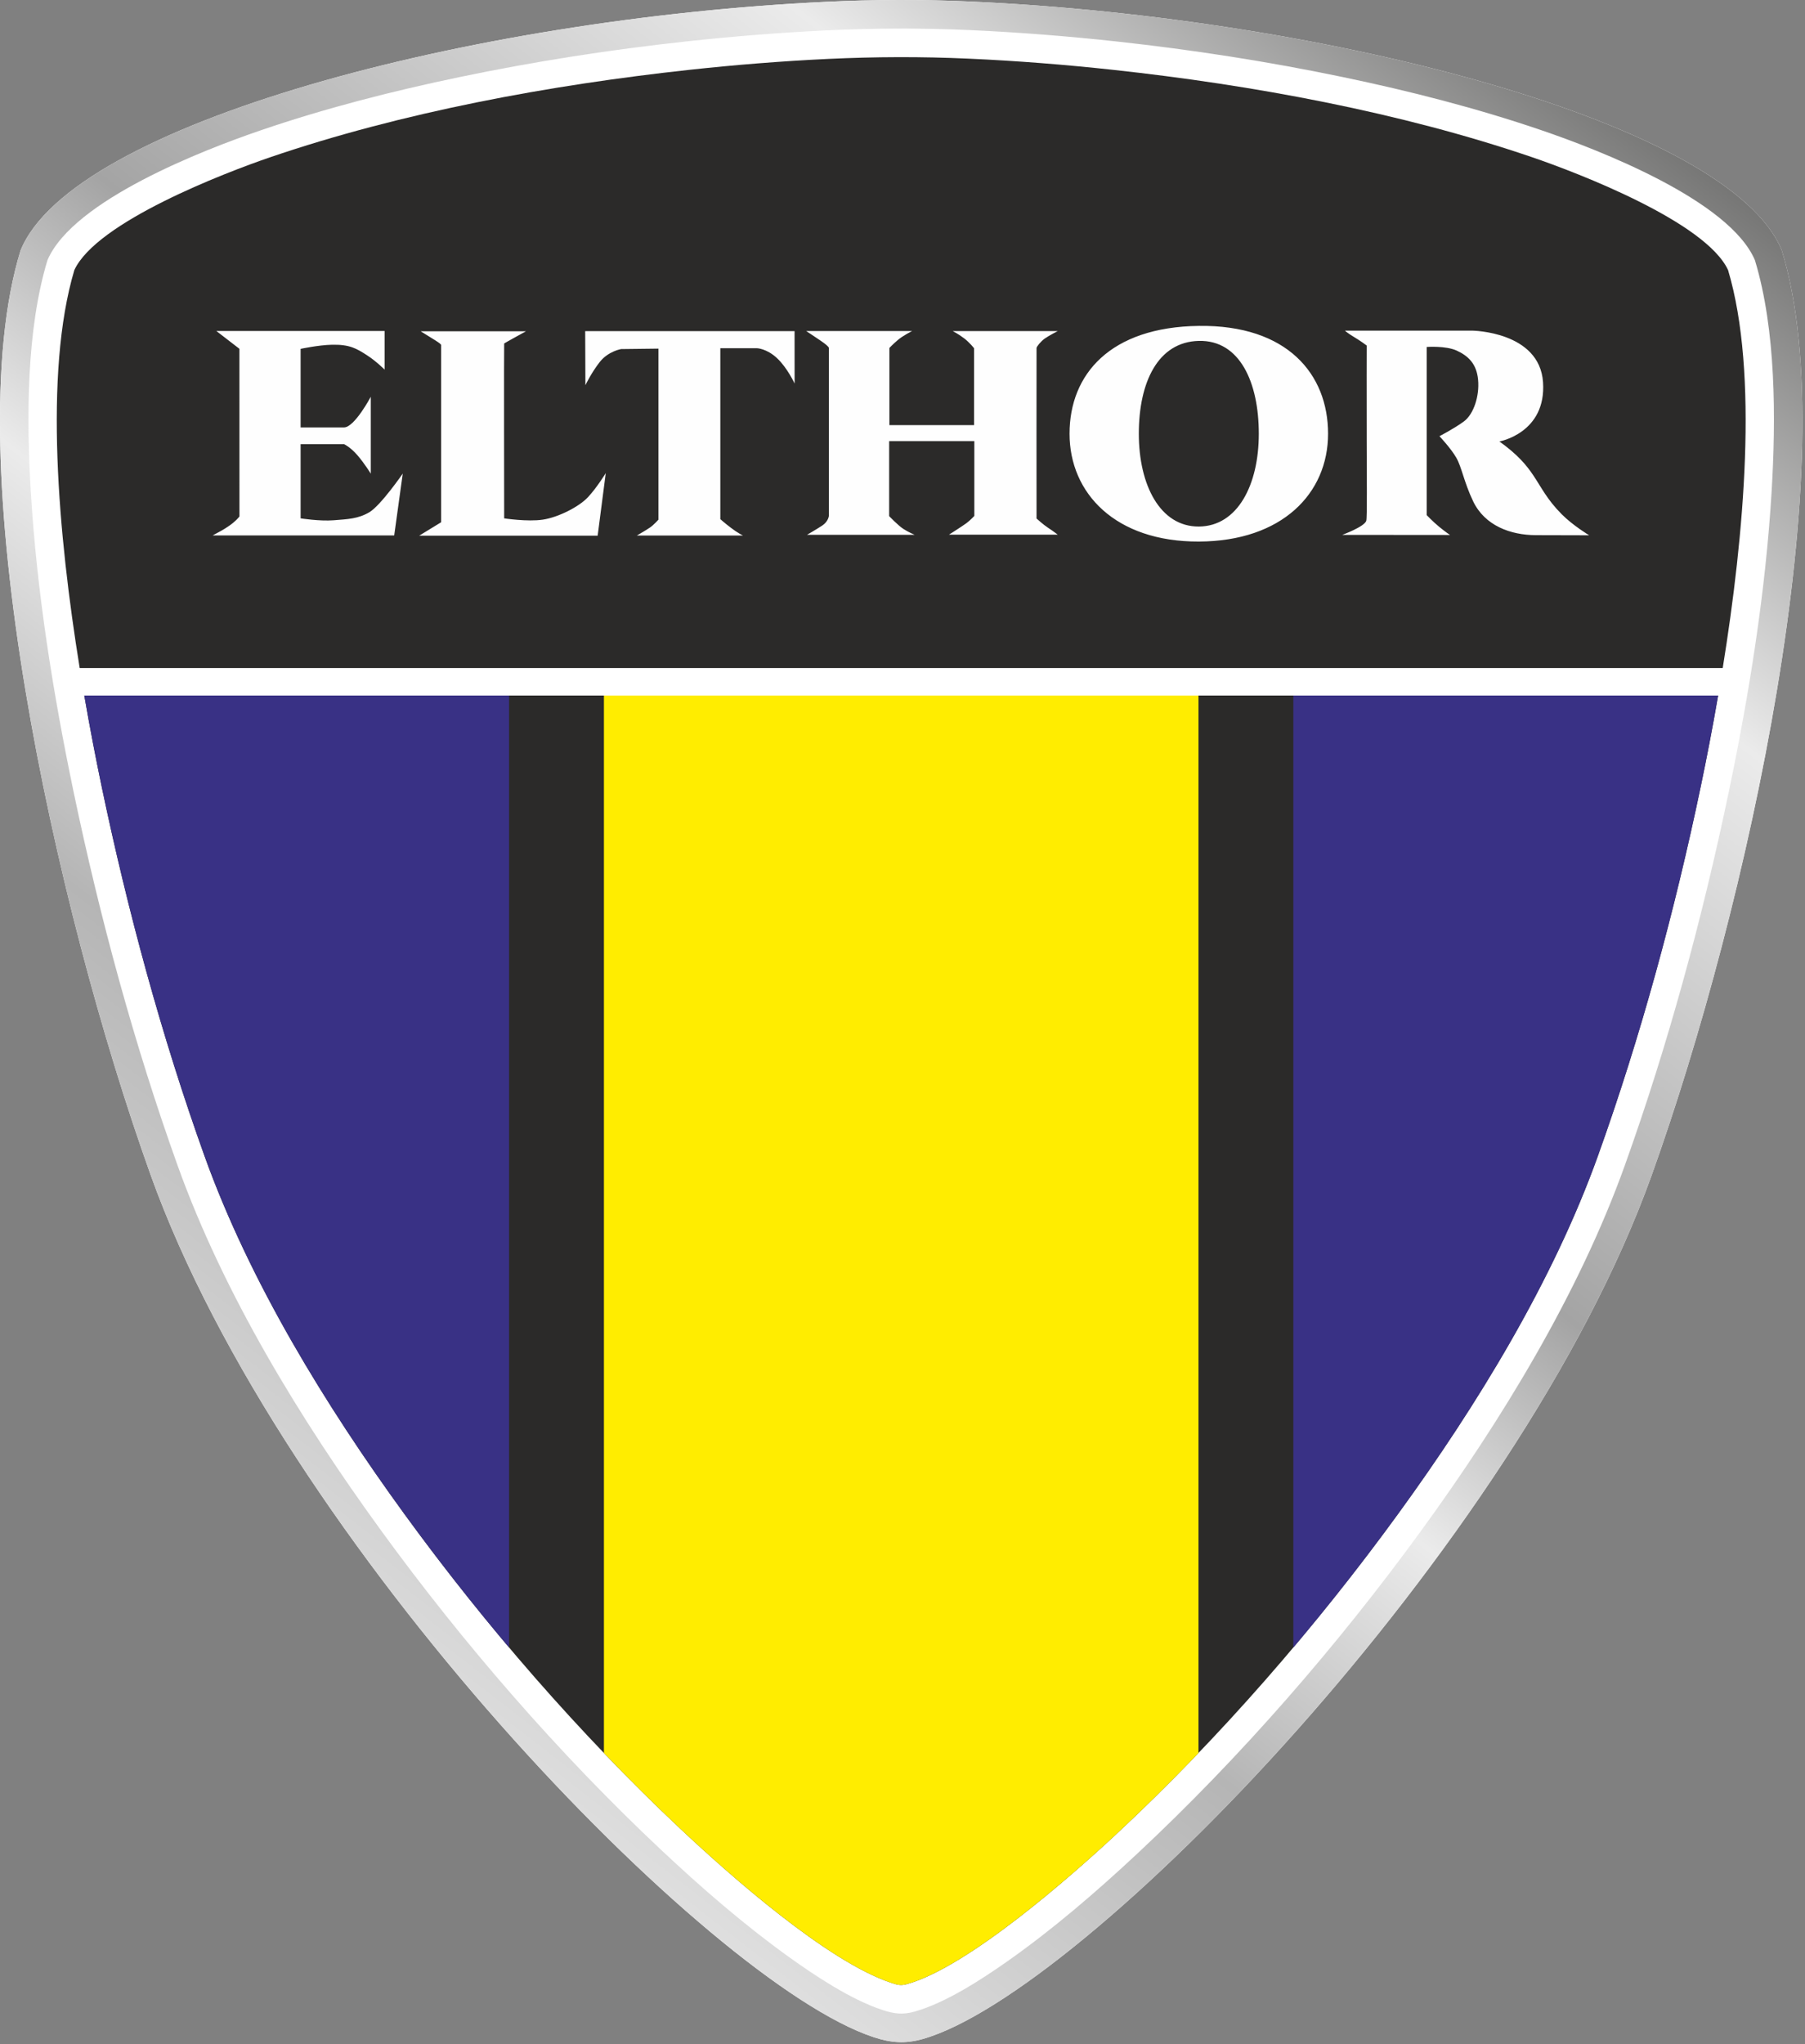 <svg width="53" height="60" viewBox="0 0 53 60" fill="none" xmlns="http://www.w3.org/2000/svg">
<rect x="0" y="0" width="53" height="60" fill="#808080" stroke="none"/>
<path fill-rule="evenodd" clip-rule="evenodd" d="M52.319 7.351C50.802 3.614 38.983 0.517 28.509 0.046C27.081 -0.019 25.667 -0.014 24.239 0.054C13.809 0.552 2.113 3.635 0.604 7.351C-1.281 13.461 1.594 26.597 4.425 34.492C8.308 45.321 20.814 58.197 25.649 59.794C26.163 59.963 26.575 59.995 27.094 59.849C31.791 58.524 44.566 45.458 48.499 34.492C51.33 26.597 54.204 13.461 52.319 7.351Z" fill="white"/>
<path fill-rule="evenodd" clip-rule="evenodd" d="M28.509 0.046C38.983 0.517 50.802 3.614 52.319 7.351C54.204 13.461 51.33 26.597 48.499 34.492C44.566 45.458 31.791 58.524 27.094 59.849C26.575 59.995 26.163 59.963 25.649 59.794C20.814 58.197 8.308 45.321 4.425 34.492C1.594 26.597 -1.281 13.461 0.604 7.351C2.113 3.635 13.809 0.552 24.239 0.054C25.667 -0.014 27.081 -0.019 28.509 0.046ZM51.529 7.636C50.775 5.871 46.921 4.39 45.271 3.826C43.366 3.175 41.393 2.671 39.423 2.261C37.231 1.804 35.009 1.46 32.783 1.217C31.35 1.061 29.911 0.948 28.471 0.883C27.074 0.821 25.676 0.825 24.279 0.891C22.897 0.957 21.516 1.068 20.141 1.217C17.915 1.459 15.693 1.804 13.501 2.261C11.531 2.671 9.557 3.175 7.653 3.826C6.003 4.39 2.149 5.871 1.394 7.636C0.77 9.69 0.777 12.303 0.904 14.426C1.08 17.374 1.559 20.358 2.162 23.248C2.931 26.93 3.944 30.666 5.214 34.208C6.567 37.982 8.837 41.69 11.188 44.922C13.606 48.246 16.403 51.47 19.399 54.286C20.579 55.395 21.828 56.479 23.142 57.426C23.937 57.997 24.978 58.689 25.912 58.998C26.263 59.113 26.509 59.143 26.866 59.042C27.769 58.787 28.83 58.097 29.591 57.561C30.921 56.624 32.184 55.537 33.372 54.429C36.427 51.58 39.279 48.298 41.735 44.922C44.086 41.69 46.356 37.982 47.709 34.208C48.98 30.666 49.992 26.93 50.761 23.248C51.364 20.358 51.843 17.374 52.02 14.426C52.147 12.303 52.153 9.69 51.529 7.636Z" fill="url(#paint0_linear)"/>
<path fill-rule="evenodd" clip-rule="evenodd" d="M50.741 7.927C50.085 6.512 46.318 5.07 45 4.619C41.115 3.292 36.768 2.494 32.693 2.051C31.277 1.897 29.856 1.785 28.434 1.721C27.062 1.659 25.69 1.664 24.319 1.729C22.954 1.794 21.59 1.903 20.231 2.051C16.156 2.494 11.809 3.292 7.924 4.619C6.606 5.07 2.838 6.512 2.183 7.927C1.28 10.96 1.711 15.718 2.34 19.609H50.584C51.212 15.718 51.644 10.96 50.741 7.927ZM2.475 20.416C2.643 21.388 2.819 22.29 2.983 23.076C3.744 26.721 4.746 30.42 6.003 33.925C7.329 37.621 9.564 41.263 11.866 44.429C14.253 47.71 17.015 50.895 19.974 53.675C21.407 55.023 24.291 57.579 26.175 58.201C26.363 58.263 26.452 58.288 26.639 58.235C28.434 57.728 31.448 55.076 32.8 53.815C35.816 51.003 38.633 47.762 41.057 44.429C43.36 41.263 45.595 37.621 46.92 33.925C48.177 30.42 49.179 26.721 49.94 23.076C50.105 22.29 50.281 21.388 50.449 20.416H2.475Z" fill="#2B2A29"/>
<path fill-rule="evenodd" clip-rule="evenodd" d="M37.976 20.416H50.449C50.281 21.388 50.105 22.29 49.941 23.077C49.18 26.721 48.178 30.42 46.92 33.926C45.595 37.622 43.36 41.264 41.057 44.429C40.089 45.761 39.057 47.078 37.976 48.359V20.416ZM14.948 20.416H2.475C2.643 21.388 2.819 22.29 2.983 23.077C3.744 26.721 4.746 30.42 6.004 33.926C7.329 37.622 9.564 41.264 11.867 44.429C12.836 45.762 13.867 47.078 14.948 48.359V20.416Z" fill="#393185"/>
<path fill-rule="evenodd" clip-rule="evenodd" d="M17.733 20.416H35.191V51.456C34.411 52.269 33.613 53.058 32.8 53.816C31.448 55.076 28.434 57.728 26.639 58.235C26.452 58.288 26.363 58.264 26.175 58.202C24.291 57.579 21.407 55.023 19.973 53.675C19.212 52.96 18.465 52.218 17.733 51.455V20.416Z" fill="#FFED00"/>
<path fill-rule="evenodd" clip-rule="evenodd" d="M35.201 9.566C37.798 9.532 38.996 10.983 38.996 12.731C38.996 14.479 37.649 15.887 35.201 15.896C32.752 15.904 31.405 14.479 31.405 12.731C31.405 10.983 32.603 9.599 35.201 9.566ZM39.491 9.705H43.23C43.23 9.705 45.206 9.727 45.308 11.219C45.409 12.711 44.027 12.958 44.027 12.958C44.562 13.342 44.82 13.65 45.023 13.954C45.263 14.311 45.425 14.661 45.858 15.096C46.188 15.427 46.662 15.712 46.662 15.712L45.094 15.708C44.357 15.706 43.599 15.431 43.256 14.715C42.988 14.155 42.92 13.711 42.761 13.435C42.602 13.158 42.266 12.803 42.266 12.803C42.266 12.803 42.697 12.581 42.983 12.371C43.269 12.162 43.446 11.625 43.401 11.148C43.358 10.67 43.102 10.443 42.776 10.292C42.45 10.142 41.893 10.184 41.893 10.184V15.121C41.893 15.121 42.077 15.315 42.262 15.466C42.447 15.617 42.576 15.703 42.576 15.703L39.412 15.7C39.412 15.7 40.055 15.465 40.117 15.289C40.132 15.246 40.135 14.923 40.135 14.453C40.135 14.029 40.131 13.484 40.13 12.93C40.126 11.575 40.13 10.142 40.13 10.142C40.13 10.142 39.941 9.999 39.755 9.89C39.571 9.781 39.491 9.705 39.491 9.705ZM23.673 9.717H26.782C26.782 9.717 26.507 9.854 26.357 9.985C26.207 10.114 26.115 10.213 26.115 10.213V12.479H28.602V10.223C28.602 10.223 28.477 10.058 28.306 9.928C28.134 9.798 27.975 9.718 27.975 9.718H31.058C31.058 9.718 30.798 9.852 30.679 9.936C30.56 10.02 30.441 10.17 30.436 10.215C30.432 10.26 30.436 15.22 30.436 15.22C30.436 15.22 30.639 15.404 30.776 15.493C30.913 15.58 31.058 15.694 31.058 15.694H27.865C27.865 15.694 28.279 15.43 28.38 15.354C28.482 15.279 28.609 15.144 28.609 15.144V12.948H26.108V15.149C26.108 15.149 26.367 15.422 26.524 15.524C26.682 15.626 26.857 15.698 26.857 15.698H23.696C23.696 15.698 23.951 15.551 24.138 15.43C24.325 15.308 24.338 15.142 24.338 15.142V10.215C24.338 10.141 23.952 9.907 23.673 9.717ZM17.183 9.719H23.331L23.332 11.258C23.332 11.258 23.119 10.795 22.814 10.511C22.509 10.227 22.225 10.221 22.225 10.221H21.151V15.238C21.151 15.238 21.264 15.342 21.46 15.491C21.656 15.642 21.816 15.719 21.816 15.719H18.7C18.7 15.719 18.985 15.555 19.091 15.48C19.198 15.406 19.333 15.254 19.333 15.254V10.233L18.238 10.246C18.238 10.246 17.86 10.308 17.611 10.625C17.362 10.942 17.189 11.306 17.189 11.306L17.183 9.719ZM12.353 9.724H15.444C15.444 9.724 14.812 10.071 14.804 10.082C14.796 10.093 14.804 15.215 14.804 15.215C14.804 15.215 15.484 15.32 15.938 15.253C16.39 15.186 17.003 14.876 17.267 14.591C17.531 14.306 17.787 13.887 17.787 13.887L17.549 15.723H12.309L12.952 15.33V10.128C12.952 10.083 12.723 9.957 12.353 9.724ZM6.352 9.715H11.293V10.849C11.293 10.849 11.05 10.605 10.786 10.434C10.466 10.226 10.264 10.108 9.748 10.119C9.351 10.127 8.827 10.24 8.827 10.24V12.546H10.101C10.41 12.546 10.887 11.646 10.887 11.646V13.903C10.887 13.903 10.707 13.608 10.496 13.363C10.284 13.118 10.104 13.038 10.104 13.038H8.827V15.215C8.827 15.215 9.389 15.304 9.798 15.271C10.207 15.238 10.509 15.232 10.844 15.036C11.178 14.839 11.826 13.901 11.826 13.901L11.575 15.716H6.245C6.461 15.601 6.564 15.545 6.685 15.463C6.782 15.398 6.901 15.316 7.031 15.161L7.03 10.238L6.352 9.715ZM35.201 10.006C36.406 9.978 36.962 11.226 36.962 12.731C36.962 14.236 36.337 15.448 35.201 15.455C34.064 15.462 33.439 14.236 33.439 12.731C33.439 11.226 33.995 10.035 35.201 10.006Z" fill="#FEFEFE"/>
<defs>
<linearGradient id="paint0_linear" x1="47.011" y1="2.033" x2="8.894" y2="51.077" gradientUnits="userSpaceOnUse">
<stop stop-color="#727271"/>
<stop offset="0.211" stop-color="#EBEBEB"/>
<stop offset="0.476" stop-color="#A4A4A4"/>
<stop offset="0.602" stop-color="#EBEBEB"/>
<stop offset="0.748" stop-color="#B5B5B5"/>
<stop offset="1" stop-color="#E8E8E8"/>
</linearGradient>
</defs>
</svg>
